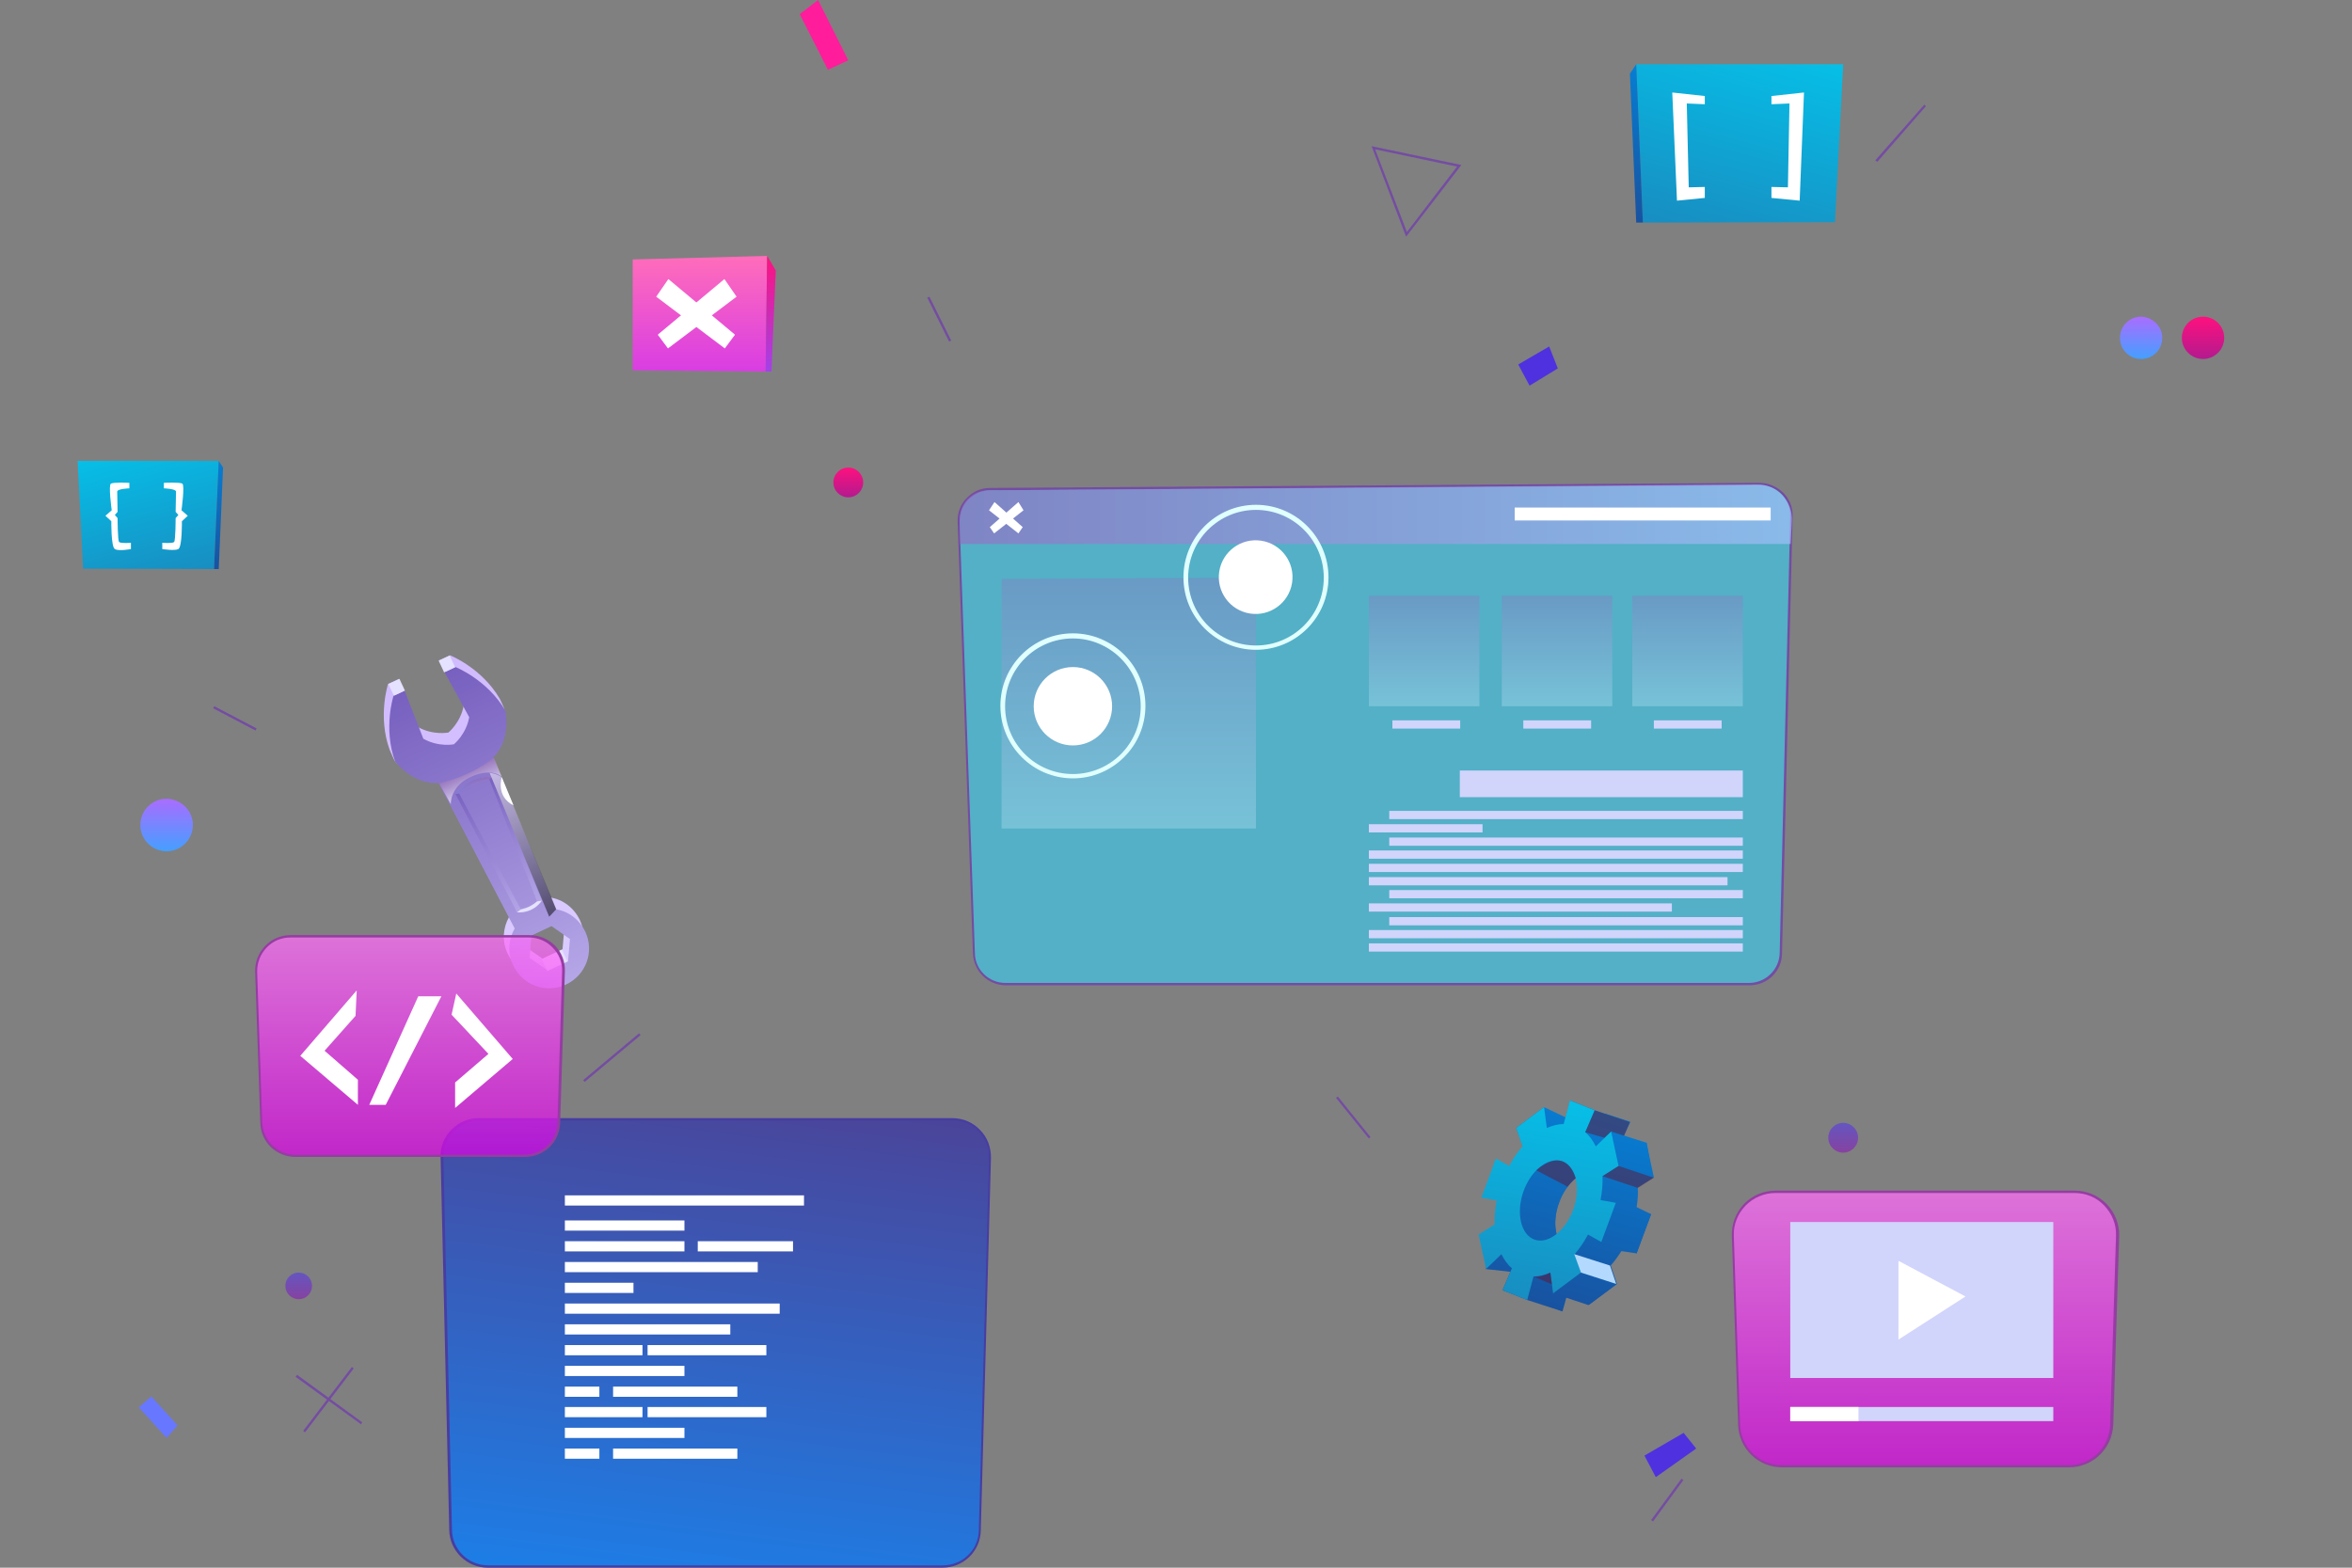 <?xml version="1.0" encoding="utf-8"?>
<!-- Generator: Adobe Illustrator 25.0.0, SVG Export Plug-In . SVG Version: 6.00 Build 0)  -->
<svg version="1.1" id="code_testing" xmlns="http://www.w3.org/2000/svg" xmlns:xlink="http://www.w3.org/1999/xlink" x="0px"
	 y="0px" viewBox="0 0 600 400" style="enable-background:new 0 0 600 400;" xml:space="preserve">
<rect x="0" y="0" width="600" height="400" fill="#808080" stroke="none"/>
<style type="text/css">
	.st0{fill:url(#SVGID_1_);}
	.st1{fill:url(#SVGID_2_);}
	.st2{fill:#E5E2FF;}
	.st3{fill:url(#SVGID_3_);}
	.st4{opacity:0.62;fill:url(#SVGID_4_);}
	.st5{opacity:0.62;fill:url(#SVGID_5_);}
	.st6{opacity:0.5;fill:url(#SVGID_6_);}
	.st7{fill:#FFFFFF;}
	.st8{opacity:0.6;fill:#36D1F7;}
	.st9{fill:#744CA2;}
	.st10{opacity:0.6;fill:url(#SVGID_7_);}
	.st11{opacity:0.3;fill:url(#SVGID_8_);}
	.st12{opacity:0.3;fill:url(#SVGID_9_);}
	.st13{opacity:0.3;fill:url(#SVGID_10_);}
	.st14{opacity:0.3;fill:url(#SVGID_11_);}
	.st15{fill:#D1D4FB;}
	.st16{fill:#E0FFFF;}
	.st17{fill:url(#SVGID_12_);}
	.st18{fill:url(#SVGID_13_);}
	.st19{opacity:0.81;fill:url(#SVGID_14_);}
	.st20{fill:#473DA2;}
	.st21{fill:url(#SVGID_15_);}
	.st22{fill:url(#SVGID_16_);}
	.st23{fill:url(#SVGID_17_);}
	.st24{fill:url(#SVGID_18_);}
	.st25{fill:url(#SVGID_19_);}
	.st26{fill:url(#SVGID_20_);}
	.st27{opacity:0.73;fill:url(#SVGID_21_);}
	.st28{fill:#953DA2;}
	.st29{opacity:0.73;fill:url(#SVGID_22_);}
	.st30{fill-rule:evenodd;clip-rule:evenodd;fill:url(#SVGID_23_);}
	.st31{fill-rule:evenodd;clip-rule:evenodd;fill:url(#SVGID_24_);}
	.st32{fill-rule:evenodd;clip-rule:evenodd;fill:url(#SVGID_25_);}
	.st33{opacity:0.5;fill-rule:evenodd;clip-rule:evenodd;fill:#601734;}
	.st34{fill-rule:evenodd;clip-rule:evenodd;fill:#B3D9FF;}
	.st35{fill:#FF1D9C;}
	.st36{fill:#6877FF;}
	.st37{fill:#4F31E0;}
	.st38{fill-rule:evenodd;clip-rule:evenodd;fill:url(#SVGID_26_);}
	.st39{fill-rule:evenodd;clip-rule:evenodd;fill:url(#SVGID_27_);}
	.st40{fill-rule:evenodd;clip-rule:evenodd;fill:url(#SVGID_28_);}
	.st41{fill-rule:evenodd;clip-rule:evenodd;fill:url(#SVGID_29_);}
</style>
<g>
	<g>
		
			<linearGradient id="SVGID_1_" gradientUnits="userSpaceOnUse" x1="115.283" y1="269.154" x2="115.283" y2="183.762" gradientTransform="matrix(0.906 -0.423 0.423 0.906 -75.272 53.147)">
			<stop  offset="0" style="stop-color:#DBCCFF"/>
			<stop  offset="1" style="stop-color:#D1BBFF"/>
		</linearGradient>
		<path class="st0" d="M127.5,178.3c-4.6-7.9-12.7-11.1-12.7-11.1l-2.8,1.3l6.3,11.5c-0.8,4.4-3.9,6.9-3.9,6.9l0,0
			c0,0-3.8,0.8-7.8-1.4l-4.8-12.3l-2.8,1.3c0,0-2.7,8.3,0.4,16.8c0,0,1.2,2.8,1.4,3c1.1,1.3,4,2.8,9.7,2.5l19.4,37.1
			c-1.6,2.8-1.9,6.3-0.4,9.4c2.4,5.1,8.4,7.3,13.5,4.9c5.1-2.4,7.3-8.4,4.9-13.5c-1.5-3.1-4.3-5.2-7.5-5.7l-16-38.7
			c3.8-4,4.6-7.2,4.3-9C128.8,180.9,127.5,178.3,127.5,178.3z M143.5,242.2l-5.1,2.4l-4.7-3.3l0.5-5.7l5.1-2.4l4.7,3.3L143.5,242.2z
			"/>
		
			<linearGradient id="SVGID_2_" gradientUnits="userSpaceOnUse" x1="115.278" y1="272.486" x2="115.278" y2="187.094" gradientTransform="matrix(0.906 -0.423 0.423 0.906 -75.272 53.147)">
			<stop  offset="0" style="stop-color:#B5A6E7"/>
			<stop  offset="1" style="stop-color:#7760BF"/>
		</linearGradient>
		<path class="st1" d="M128.9,181.3c-4.6-7.9-12.7-11.1-12.7-11.1l-2.8,1.3l6.3,11.5c-0.8,4.4-3.9,6.9-3.9,6.9l0,0
			c0,0-3.8,0.8-7.8-1.4l-4.8-12.3l-2.8,1.3c0,0-2.7,8.3,0.4,16.8c0,0,4.4,5.9,11.1,5.5l19.4,37.1c-1.6,2.8-1.9,6.3-0.4,9.4
			c2.4,5.1,8.4,7.3,13.5,4.9c5.1-2.4,7.3-8.4,4.9-13.5c-1.5-3.1-4.3-5.2-7.5-5.7l-16-38.7C130.6,188.5,128.9,181.3,128.9,181.3z
			 M144.9,245.3l-5.1,2.4l-4.7-3.3l0.5-5.7l5.1-2.4l4.7,3.3L144.9,245.3z"/>
		
			<rect x="99.7" y="173.7" transform="matrix(0.906 -0.423 0.423 0.906 -64.71 59.332)" class="st2" width="3.1" height="3.3"/>
		
			<rect x="112.5" y="167.7" transform="matrix(0.906 -0.423 0.423 0.906 -60.963 64.223)" class="st2" width="3.1" height="3.3"/>
		
			<rect x="138.7" y="243.3" transform="matrix(0.906 -0.423 0.423 0.906 -90.38 82.96)" class="st2" width="5.7" height="3.3"/>
		<g>
			
				<linearGradient id="SVGID_3_" gradientUnits="userSpaceOnUse" x1="115.278" y1="251.256" x2="115.278" y2="215.262" gradientTransform="matrix(0.906 -0.423 0.423 0.906 -75.272 53.147)">
				<stop  offset="0" style="stop-color:#B5A6E7"/>
				<stop  offset="1" style="stop-color:#7760BF"/>
			</linearGradient>
			<path class="st3" d="M116.2,202.6l15.7,30.2c4.1,0.2,6.3-3,6.3-3l-12.8-31.5C119.7,198.1,116.2,202.6,116.2,202.6z M137,230
				c-0.5,0.4-1.2,0.9-2,1.3c-0.7,0.3-1.4,0.5-2.2,0.6l-15.7-29.5c0.8-0.7,2.1-1.7,3.8-2.5c1.3-0.6,2.6-1,3.9-1.1L137,230z"/>
			<path class="st2" d="M137,230l1.2-0.2c0,0-1.8,3.2-6.3,3l0.9-0.7C132.8,232,135,231.8,137,230z"/>
			
				<linearGradient id="SVGID_4_" gradientUnits="userSpaceOnUse" x1="110.17" y1="215.982" x2="120.386" y2="215.982" gradientTransform="matrix(0.906 -0.423 0.423 0.906 -75.272 53.147)">
				<stop  offset="0" style="stop-color:#8B8BE0"/>
				<stop  offset="1" style="stop-color:#A177B7"/>
			</linearGradient>
			<path class="st4" d="M116.2,202.6l0.9-0.1c0,0,2.7-2.8,7.7-3.6l0.7-0.6c0,0-2-0.4-5.1,1.1C117.2,200.8,116.2,202.6,116.2,202.6z"
				/>
		</g>
		
			<linearGradient id="SVGID_5_" gradientUnits="userSpaceOnUse" x1="115.278" y1="218.354" x2="115.278" y2="212.17" gradientTransform="matrix(0.906 -0.423 0.423 0.906 -75.272 53.147)">
			<stop  offset="0" style="stop-color:#FFFFFF"/>
			<stop  offset="1" style="stop-color:#A177B7"/>
		</linearGradient>
		<path class="st5" d="M112,199.8c0,0,7.5-1.3,14-6.5l2,4.9c0,0-2.3-2.3-7.4-0.2c-5.9,2.4-5.6,7.2-5.6,7.2L112,199.8z"/>
		
			<linearGradient id="SVGID_6_" gradientUnits="userSpaceOnUse" x1="120.681" y1="254.93" x2="120.681" y2="215.25" gradientTransform="matrix(0.906 -0.423 0.423 0.906 -75.272 53.147)">
			<stop  offset="0" style="stop-color:#000000"/>
			<stop  offset="1" style="stop-color:#FFFFFF"/>
		</linearGradient>
		<path class="st6" d="M128,198.3c-1.4-1-3.1-1.1-3.1-1.1l15.2,36.7l1.8-1.9L128,198.3z"/>
		<path class="st7" d="M128,198.3c0,0-1.6,4.9,3,7.2L128,198.3z"/>
	</g>
	<g>
		<path class="st8" d="M244.6,133.2l3.9,110.1c0.2,4.4,3.7,7.8,8.1,7.8h189.7c4.4,0,8-3.5,8.1-7.9l2.7-111.4
			c0.1-4.6-3.6-8.3-8.2-8.3l-196.2,1.3C248.1,124.8,244.4,128.6,244.6,133.2z"/>
		<g>
			<path class="st9" d="M446.3,251.4H256.6c-4.6,0-8.2-3.6-8.4-8.1l-3.9-110.1c-0.1-2.3,0.7-4.5,2.3-6.1c1.6-1.7,3.7-2.6,6-2.6
				l196.2-1.3c2.3,0,4.4,0.9,6.1,2.5c1.6,1.6,2.5,3.8,2.4,6.1l-2.7,111.4C454.6,247.8,450.9,251.4,446.3,251.4z M448.9,123.8
				C448.9,123.8,448.9,123.8,448.9,123.8l-196.3,1.3c-2.1,0-4.1,0.9-5.6,2.4c-1.5,1.5-2.2,3.6-2.2,5.7l3.9,110.1
				c0.1,4.2,3.6,7.5,7.8,7.5h189.7c4.2,0,7.7-3.4,7.8-7.6l2.7-111.4c0.1-2.1-0.7-4.1-2.2-5.7C453,124.6,451,123.8,448.9,123.8z"/>
		</g>
		<linearGradient id="SVGID_7_" gradientUnits="userSpaceOnUse" x1="244.767" y1="131.201" x2="457.152" y2="131.201">
			<stop  offset="0" style="stop-color:#9D68C2"/>
			<stop  offset="1" style="stop-color:#AEC2FF"/>
		</linearGradient>
		<path class="st10" d="M244.9,138.8h211.9l0.3-5.8c0.3-5.1-3.8-9.5-8.9-9.4l-196.1,1.5c-4.1,0-7.4,3.4-7.3,7.5L244.9,138.8z"/>
		<linearGradient id="SVGID_8_" gradientUnits="userSpaceOnUse" x1="287.971" y1="211.416" x2="287.971" y2="147.359">
			<stop  offset="0" style="stop-color:#CCEDFF"/>
			<stop  offset="1" style="stop-color:#9D68C2"/>
		</linearGradient>
		<polygon class="st11" points="255.5,147.7 255.5,211.4 320.4,211.4 320.4,147.4 		"/>
		<linearGradient id="SVGID_9_" gradientUnits="userSpaceOnUse" x1="397.198" y1="180.185" x2="397.198" y2="151.97">
			<stop  offset="0" style="stop-color:#CCEDFF"/>
			<stop  offset="1" style="stop-color:#9D68C2"/>
		</linearGradient>
		<rect x="383.1" y="152" class="st12" width="28.2" height="28.2"/>
		<linearGradient id="SVGID_10_" gradientUnits="userSpaceOnUse" x1="430.489" y1="180.185" x2="430.489" y2="151.97">
			<stop  offset="0" style="stop-color:#CCEDFF"/>
			<stop  offset="1" style="stop-color:#9D68C2"/>
		</linearGradient>
		<rect x="416.4" y="152" class="st13" width="28.2" height="28.2"/>
		<linearGradient id="SVGID_11_" gradientUnits="userSpaceOnUse" x1="363.351" y1="180.185" x2="363.351" y2="151.97">
			<stop  offset="0" style="stop-color:#CCEDFF"/>
			<stop  offset="1" style="stop-color:#9D68C2"/>
		</linearGradient>
		<rect x="349.2" y="152" class="st14" width="28.2" height="28.2"/>
		<rect x="372.4" y="196.6" class="st15" width="72.2" height="6.8"/>
		<rect x="354.4" y="206.9" class="st15" width="90.2" height="2.1"/>
		<rect x="355.2" y="183.8" class="st15" width="17.3" height="2.1"/>
		<rect x="388.6" y="183.8" class="st15" width="17.3" height="2.1"/>
		<rect x="421.9" y="183.8" class="st15" width="17.3" height="2.1"/>
		<rect x="349.2" y="210.3" class="st15" width="29" height="2.1"/>
		<rect x="354.4" y="213.7" class="st15" width="90.2" height="2.1"/>
		<rect x="349.2" y="217" class="st15" width="95.4" height="2.1"/>
		<rect x="349.2" y="220.4" class="st15" width="95.4" height="2.1"/>
		<rect x="354.4" y="234" class="st15" width="90.2" height="2.1"/>
		<rect x="349.2" y="237.3" class="st15" width="95.4" height="2.1"/>
		<rect x="349.2" y="240.7" class="st15" width="95.4" height="2.1"/>
		<rect x="349.2" y="223.8" class="st15" width="91.5" height="2.1"/>
		<rect x="354.4" y="227.1" class="st15" width="90.2" height="2.1"/>
		<rect x="349.2" y="230.5" class="st15" width="77.3" height="2.1"/>
		<g>
			<path class="st16" d="M273.7,198.6c-10.2,0-18.5-8.3-18.5-18.5s8.3-18.5,18.5-18.5c10.2,0,18.5,8.3,18.5,18.5
				S283.9,198.6,273.7,198.6z M273.7,162.9c-9.5,0-17.3,7.7-17.3,17.3c0,9.5,7.7,17.3,17.3,17.3c9.5,0,17.3-7.7,17.3-17.3
				C291,170.7,283.2,162.9,273.7,162.9z"/>
		</g>
		<circle class="st7" cx="273.7" cy="180.2" r="10"/>
		<g>
			<path class="st16" d="M320.4,165.8c-10.2,0-18.5-8.3-18.5-18.5c0-10.2,8.3-18.5,18.5-18.5c10.2,0,18.5,8.3,18.5,18.5
				C338.9,157.5,330.6,165.8,320.4,165.8z M320.4,130.1c-9.5,0-17.3,7.7-17.3,17.3c0,9.5,7.7,17.3,17.3,17.3
				c9.5,0,17.3-7.7,17.3-17.3C337.7,137.8,329.9,130.1,320.4,130.1z"/>
		</g>
		
			<ellipse transform="matrix(0.155 -0.988 0.988 0.155 125.031 440.963)" class="st7" cx="320.4" cy="147.4" rx="9.4" ry="9.4"/>
		<g>
			<polygon class="st7" points="252.3,130.2 253.7,128.1 260.9,134.5 259.8,136.1 			"/>
			<polygon class="st7" points="261.1,130.2 259.8,128.1 252.5,134.5 253.6,136.1 			"/>
		</g>
		<rect x="386.4" y="129.5" class="st7" width="65.3" height="3.3"/>
	</g>
	<g>
		<linearGradient id="SVGID_12_" gradientUnits="userSpaceOnUse" x1="178.534" y1="94.791" x2="178.534" y2="65.257">
			<stop  offset="0" style="stop-color:#D93DE3"/>
			<stop  offset="1" style="stop-color:#FF6DBA"/>
		</linearGradient>
		<polygon class="st17" points="161.4,66.2 161.4,94.5 195.3,94.8 195.7,65.3 		"/>
		<linearGradient id="SVGID_13_" gradientUnits="userSpaceOnUse" x1="196.587" y1="94.791" x2="196.587" y2="65.257">
			<stop  offset="0" style="stop-color:#A242EA"/>
			<stop  offset="1" style="stop-color:#FE117E"/>
		</linearGradient>
		<polygon class="st18" points="195.7,65.3 197.9,69 196.8,94.8 195.3,94.8 		"/>
		<polygon class="st7" points="167.4,75.7 170.5,71.2 187.5,85.4 184.9,88.9 		"/>
		<polygon class="st7" points="187.9,75.7 184.8,71.2 167.8,85.4 170.4,88.9 		"/>
	</g>
	<g>
		<linearGradient id="SVGID_14_" gradientUnits="userSpaceOnUse" x1="173.409" y1="405.925" x2="189.381" y2="278.759">
			<stop  offset="0" style="stop-color:#067EFF"/>
			<stop  offset="1" style="stop-color:#3E37A0"/>
		</linearGradient>
		<path class="st19" d="M240.4,399.7h-116c-5.2,0-9.4-4.1-9.5-9.3l-2.2-95.1c-0.1-5.3,4.2-9.7,9.5-9.7H243c5.3,0,9.6,4.4,9.5,9.8
			l-2.6,95.1C249.8,395.6,245.6,399.7,240.4,399.7z"/>
		<g>
			<path class="st20" d="M240.4,400h-116c-5.3,0-9.7-4.3-9.8-9.6l-2.2-95.1c-0.1-2.7,0.9-5.2,2.8-7.1c1.9-1.9,4.3-2.9,7-2.9H243
				c2.7,0,5.2,1.1,7,3c1.9,1.9,2.8,4.4,2.8,7.1l-2.6,95.1C250.1,395.8,245.8,400,240.4,400z M122.3,285.9c-2.5,0-4.8,1-6.6,2.8
				c-1.7,1.8-2.7,4.1-2.6,6.6l2.2,95.1c0.1,5,4.2,9,9.2,9h116c5,0,9.1-3.9,9.2-8.9l2.6-95.1c0.1-2.5-0.9-4.9-2.6-6.7
				c-1.7-1.8-4.1-2.8-6.6-2.8H122.3z"/>
		</g>
		<g>
			<rect x="144.1" y="305" class="st7" width="61" height="2.6"/>
			<rect x="144.1" y="311.4" class="st7" width="30.5" height="2.6"/>
			<rect x="144.1" y="316.7" class="st7" width="30.5" height="2.6"/>
			<rect x="178" y="316.7" class="st7" width="24.3" height="2.6"/>
			<rect x="144.1" y="322" class="st7" width="49.2" height="2.6"/>
			<rect x="144.1" y="327.3" class="st7" width="17.5" height="2.6"/>
			<rect x="165.2" y="343.2" class="st7" width="30.3" height="2.6"/>
			<rect x="144.1" y="332.6" class="st7" width="54.8" height="2.6"/>
			<rect x="144.1" y="337.9" class="st7" width="42.2" height="2.6"/>
			<rect x="144.1" y="343.2" class="st7" width="19.8" height="2.6"/>
			<rect x="144.1" y="348.5" class="st7" width="30.5" height="2.6"/>
			<rect x="144.1" y="353.8" class="st7" width="8.8" height="2.6"/>
			<rect x="156.4" y="353.8" class="st7" width="31.7" height="2.6"/>
			<rect x="165.2" y="359" class="st7" width="30.3" height="2.6"/>
			<rect x="144.1" y="359" class="st7" width="19.8" height="2.6"/>
			<rect x="144.1" y="364.3" class="st7" width="30.5" height="2.6"/>
			<rect x="144.1" y="369.6" class="st7" width="8.8" height="2.6"/>
			<rect x="156.4" y="369.6" class="st7" width="31.7" height="2.6"/>
		</g>
	</g>
	<linearGradient id="SVGID_15_" gradientUnits="userSpaceOnUse" x1="546.283" y1="91.578" x2="546.283" y2="80.857">
		<stop  offset="0" style="stop-color:#459FFF"/>
		<stop  offset="1" style="stop-color:#A96DFF"/>
	</linearGradient>
	<path class="st21" d="M551.6,86.2c0,3-2.4,5.4-5.4,5.4c-3,0-5.4-2.4-5.4-5.4s2.4-5.4,5.4-5.4C549.2,80.9,551.6,83.3,551.6,86.2z"/>
	<linearGradient id="SVGID_16_" gradientUnits="userSpaceOnUse" x1="42.494" y1="217.203" x2="42.494" y2="203.86">
		<stop  offset="0" style="stop-color:#459FFF"/>
		<stop  offset="1" style="stop-color:#A96DFF"/>
	</linearGradient>
	<path class="st22" d="M49.2,210.5c0,3.7-3,6.7-6.7,6.7c-3.7,0-6.7-3-6.7-6.7c0-3.7,3-6.7,6.7-6.7C46.2,203.9,49.2,206.8,49.2,210.5
		z"/>
	<linearGradient id="SVGID_17_" gradientUnits="userSpaceOnUse" x1="562.027" y1="91.578" x2="562.027" y2="80.857">
		<stop  offset="0" style="stop-color:#B31A8F"/>
		<stop  offset="1" style="stop-color:#FE117E"/>
	</linearGradient>
	<circle class="st23" cx="562" cy="86.2" r="5.4"/>
	<linearGradient id="SVGID_18_" gradientUnits="userSpaceOnUse" x1="216.361" y1="126.864" x2="216.361" y2="119.284">
		<stop  offset="0" style="stop-color:#B31A8F"/>
		<stop  offset="1" style="stop-color:#FE117E"/>
	</linearGradient>
	<circle class="st24" cx="216.4" cy="123.1" r="3.8"/>
	<linearGradient id="SVGID_19_" gradientUnits="userSpaceOnUse" x1="470.247" y1="294.122" x2="470.247" y2="286.541">
		<stop  offset="0" style="stop-color:#8642A0"/>
		<stop  offset="1" style="stop-color:#6456C0"/>
	</linearGradient>
	<circle class="st25" cx="470.2" cy="290.3" r="3.8"/>
	<linearGradient id="SVGID_20_" gradientUnits="userSpaceOnUse" x1="76.18" y1="331.51" x2="76.18" y2="324.733">
		<stop  offset="0" style="stop-color:#8642A0"/>
		<stop  offset="1" style="stop-color:#6456C0"/>
	</linearGradient>
	<circle class="st26" cx="76.2" cy="328.1" r="3.4"/>
	<g>
		<linearGradient id="SVGID_21_" gradientUnits="userSpaceOnUse" x1="104.614" y1="294.851" x2="104.614" y2="238.879">
			<stop  offset="0" style="stop-color:#D906E3"/>
			<stop  offset="1" style="stop-color:#FF6DF9"/>
		</linearGradient>
		<path class="st27" d="M133.9,294.9H75.4c-4.7,0-8.6-3.7-8.7-8.4l-1.3-38.5c-0.2-4.9,3.8-9,8.7-9h61c4.9,0,8.9,4.1,8.7,9l-1.2,38.5
			C142.5,291.1,138.7,294.9,133.9,294.9z"/>
		<g>
			<path class="st28" d="M133.9,295.2H75.4c-4.9,0-8.9-3.8-9-8.7l-1.3-38.5c-0.1-2.5,0.8-4.8,2.5-6.6c1.7-1.8,4-2.8,6.5-2.8h61
				c2.5,0,4.8,1,6.5,2.7c1.7,1.8,2.6,4.1,2.5,6.6l-1.2,38.5C142.8,291.3,138.9,295.2,133.9,295.2z M74.1,239.2
				c-2.3,0-4.5,0.9-6.1,2.6c-1.6,1.7-2.4,3.8-2.4,6.1l1.3,38.5c0.2,4.6,3.9,8.2,8.4,8.2h58.5c4.6,0,8.3-3.6,8.4-8.2l1.2-38.5
				c0.1-2.3-0.8-4.5-2.4-6.1c-1.6-1.7-3.8-2.6-6.1-2.6H74.1z"/>
		</g>
		<g>
			<polygon class="st7" points="91,252.7 76.6,269.4 91.3,281.9 91.3,275.5 82.8,268.1 90.7,259.2 			"/>
		</g>
		<g>
			<polygon class="st7" points="116.4,253.5 130.8,270.2 116.1,282.7 116.1,276.2 124.6,268.9 115.2,258.9 			"/>
		</g>
		<g>
			<polygon class="st7" points="94.2,281.9 106.7,254.2 112.6,254.2 98.4,281.9 			"/>
		</g>
	</g>
	<g>
		<linearGradient id="SVGID_22_" gradientUnits="userSpaceOnUse" x1="491.087" y1="374.079" x2="491.087" y2="304.059">
			<stop  offset="0" style="stop-color:#D906E3"/>
			<stop  offset="1" style="stop-color:#FF6DF9"/>
		</linearGradient>
		<path class="st29" d="M527.8,374.1h-73.2c-5.9,0-10.7-4.7-10.9-10.6l-1.6-48.2c-0.2-6.2,4.7-11.3,10.9-11.3h76.3
			c6.2,0,11.1,5.1,10.9,11.3l-1.5,48.2C538.5,369.4,533.7,374.1,527.8,374.1z"/>
		<g>
			<path class="st28" d="M527.8,374.4h-73.2c-6.1,0-11-4.8-11.2-10.8l-1.6-48.2c-0.1-3.1,1-6,3.1-8.2c2.1-2.2,5-3.4,8.1-3.4h76.3
				c3.1,0,5.9,1.2,8.1,3.4c2.1,2.2,3.3,5.1,3.2,8.2l-1.5,48.2C538.8,369.6,533.9,374.4,527.8,374.4z M452.9,304.4
				c-2.9,0-5.6,1.2-7.6,3.2c-2,2.1-3.1,4.8-3,7.7l1.6,48.2c0.2,5.8,4.9,10.3,10.6,10.3h73.2c5.8,0,10.4-4.5,10.6-10.3l1.5-48.2
				c0.1-2.9-1-5.6-3-7.7c-2-2.1-4.7-3.2-7.6-3.2H452.9z"/>
		</g>
		<rect x="456.7" y="311.8" class="st15" width="67.1" height="39.8"/>
		<polygon class="st7" points="484.3,321.7 484.3,341.8 501.4,330.8 		"/>
		<rect x="456.7" y="359" class="st15" width="67.1" height="3.6"/>
		<rect x="456.7" y="359" class="st7" width="17.4" height="3.6"/>
	</g>
	<g>
		<g>
			
				<linearGradient id="SVGID_23_" gradientUnits="userSpaceOnUse" x1="426.224" y1="288.322" x2="420.258" y2="237.113" gradientTransform="matrix(0.966 0.26 -0.26 0.966 63.635 -54.297)">
				<stop  offset="0" style="stop-color:#1852A0"/>
				<stop  offset="1" style="stop-color:#067ED3"/>
			</linearGradient>
			<path class="st30" d="M407.5,299.2l-3.5,10C406,303.7,408.8,300.1,407.5,299.2z M404,309.2l-3.5,10
				C401.4,319,402.1,314.8,404,309.2z M407.5,299.2l-3.5,10C406,303.7,408.8,300.1,407.5,299.2z M404,309.2l-3.5,10
				C401.4,319,402.1,314.8,404,309.2z M414.1,317.9l3.4,1.9l3.7-10l-3.9-0.7c0.1-0.4,0.1-0.7,0.2-1.1c0.3-1.7,0.4-3.4,0.3-5l4.1-2.6
				l-1.9-8.8l-3.9,3.8c-0.5-1.1-1.2-2.1-2-2.9c-0.2-0.2-0.4-0.5-0.7-0.7l2.4-5.6l-6.4-2.1l0,0l-1.5,5.6c-1.4,0-2.9,0.4-4.3,1
				l-0.7-5.3l-7.1,5.3l1.6,4.7c-1.3,1.5-2.4,3.1-3.4,5l-3.4-1.9l-3.7,10l3.9,0.7c-0.4,2.1-0.6,4.2-0.5,6.1l-4.1,2.6l1.9,8.8l3.9-3.8
				c0.7,1.4,1.6,2.7,2.7,3.6l-2.4,5.6l6.3,2.5l1-3.6l0.7-2.4c1.4,0,2.9-0.4,4.4-1l0.7,5.3l7.1-5.3l-1.6-4.7c1-1.1,1.9-2.4,2.8-3.8
				C413.7,318.7,413.9,318.3,414.1,317.9z M404,309.2c-1.9,5.5,0,11.2-3.5,10c-3.5-1.2-4.8-6.7-2.9-12.2c1.9-5.5,6.4-9,9.9-7.8
				C411.1,300.5,406,303.7,404,309.2z M407.5,299.2l-3.5,10C406,303.7,408.8,300.1,407.5,299.2z M404,309.2l-3.5,10
				C401.4,319,402.1,314.8,404,309.2z"/>
		</g>
		
			<linearGradient id="SVGID_24_" gradientUnits="userSpaceOnUse" x1="420.44" y1="288.516" x2="420.44" y2="236.043" gradientTransform="matrix(0.966 0.26 -0.26 0.966 63.635 -54.297)">
			<stop  offset="0" style="stop-color:#1852A0"/>
			<stop  offset="1" style="stop-color:#067ED3"/>
		</linearGradient>
		<path class="st31" d="M417.5,319.8l3.7-10l-3.7-1.8l-0.6-0.3l0.4-5.5l4.2-2l-1.4-8.6l-9.1-2.9l1.7,4l3.2-6.4l-6.4-2.1l-2.6-0.9
			l-6.3-2.5l-1.2,4.3l-5.5-2.6l-7.1,5.3l2.1,5.8l-6.6,18.3l-3.3,11.9l6.3,0.7l-2,4.7l6.3,2.5l9,2.9l-1.5-2.9l-0.9-1.7l3.3,1.1
			l5.7,1.9l7.1-5.3l-4.4-5.1l5.5-3.4L417.5,319.8z M397.7,307c1.9-5.5,6.4-9,9.9-7.8l-3.5,10l-3.5,10C397,318,395.7,312.5,397.7,307
			z"/>
		<g>
			
				<linearGradient id="SVGID_25_" gradientUnits="userSpaceOnUse" x1="382.652" y1="296.644" x2="378.793" y2="263.52" gradientTransform="matrix(0.944 0.331 -0.52 1.485 181.358 -235.532)">
				<stop  offset="0" style="stop-color:#188DC1"/>
				<stop  offset="1" style="stop-color:#06BFE7"/>
			</linearGradient>
			<path class="st32" d="M408.5,316.9l3.7-10l-3.9-0.7c0.4-2.1,0.6-4.2,0.5-6.1l4.1-2.6l-1.9-8.8l-3.9,3.8c-0.7-1.4-1.6-2.7-2.7-3.6
				l2.4-5.6l-6.3-2.5l-1.6,6c-1.4,0-2.9,0.4-4.3,1l-0.7-5.3l-7.1,5.3l1.6,4.7c-1.3,1.5-2.4,3.1-3.4,5l-3.4-1.9l-3.7,10l3.9,0.7
				c-0.4,2.1-0.6,4.2-0.5,6.1l-4.1,2.6l1.9,8.8l3.9-3.8c0.7,1.4,1.6,2.7,2.7,3.6l-2.4,5.6l6.3,2.5l1.6-6c1.4,0,2.9-0.4,4.3-1
				l0.7,5.3l7.1-5.3l-1.6-4.7c1.3-1.5,2.4-3.1,3.4-5L408.5,316.9z M391.5,316.3c-3.5-1.2-4.8-6.7-2.9-12.2c1.9-5.5,6.4-9,9.9-7.8
				c3.5,1.2,4.8,6.7,2.9,12.2C399.4,314,395,317.5,391.5,316.3z"/>
		</g>
		<polygon class="st33" points="421.9,300.5 412.9,297.5 408.8,300.1 417.8,303.1 		"/>
		<polygon class="st34" points="412.3,327.6 403.3,324.7 401.6,320 410.7,322.9 		"/>
		<polygon class="st33" points="404.4,288.9 409.3,290.3 411,288.7 414.3,289.8 415.8,286.3 406.8,283.3 		"/>
		<path class="st33" d="M391.2,325.7l4.7,2l-0.4-3C395.5,324.7,393,326.1,391.2,325.7z"/>
		<path class="st33" d="M391.9,298.6l8,4.2c0,0,1.2-1.6,2.1-2.2C401.9,300.7,399.9,291.9,391.9,298.6z"/>
	</g>
	<polygon class="st35" points="208.7,0 216.4,15.4 211.2,17.8 204,3.6 	"/>
	<polygon class="st36" points="35.4,359.1 42.5,366.9 45.3,363.7 38.6,356.3 	"/>
	<polygon class="st37" points="397.4,94 390.2,98.4 387.3,93 395.2,88.4 	"/>
	<polygon class="st37" points="432.7,369.6 422.4,376.9 419.5,371.4 429.5,365.6 	"/>
	<g>
		<linearGradient id="SVGID_26_" gradientUnits="userSpaceOnUse" x1="436.05" y1="61.337" x2="449.642" y2="10.857">
			<stop  offset="0" style="stop-color:#188DC1"/>
			<stop  offset="1" style="stop-color:#06BFE7"/>
		</linearGradient>
		<polygon class="st38" points="419.1,56.8 417.4,16.4 470.2,16.4 468.1,56.7 		"/>
		<linearGradient id="SVGID_27_" gradientUnits="userSpaceOnUse" x1="412.686" y1="55.514" x2="422.822" y2="17.87">
			<stop  offset="0" style="stop-color:#1852A0"/>
			<stop  offset="1" style="stop-color:#067ED3"/>
		</linearGradient>
		<polygon class="st39" points="417.4,16.4 415.8,18.8 417.4,56.8 419.1,56.8 		"/>
		<polygon class="st7" points="434.9,24.5 426.6,23.6 427.8,51.2 434.9,50.5 434.9,47.7 430.8,47.8 430.3,26.4 434.9,26.6 		"/>
		<polygon class="st7" points="451.9,24.5 460.2,23.6 459.1,51.2 451.9,50.5 451.9,47.7 456.1,47.8 456.5,26.4 451.9,26.6 		"/>
	</g>
	<g>
		
			<linearGradient id="SVGID_28_" gradientUnits="userSpaceOnUse" x1="160.691" y1="148.27" x2="169.957" y2="113.857" gradientTransform="matrix(-1 0 0 1 203.756 0)">
			<stop  offset="0" style="stop-color:#188DC1"/>
			<stop  offset="1" style="stop-color:#06BFE7"/>
		</linearGradient>
		<polygon class="st40" points="54.6,145.2 55.8,117.6 19.8,117.6 21.2,145.1 		"/>
		
			<linearGradient id="SVGID_29_" gradientUnits="userSpaceOnUse" x1="144.763" y1="144.3" x2="151.673" y2="118.637" gradientTransform="matrix(-1 0 0 1 203.756 0)">
			<stop  offset="0" style="stop-color:#1852A0"/>
			<stop  offset="1" style="stop-color:#067ED3"/>
		</linearGradient>
		<polygon class="st41" points="55.8,117.6 56.9,119.3 55.8,145.2 54.6,145.2 		"/>
		<path class="st7" d="M41.9,123.2c0,0,4-0.2,4.6,0.2c0.7,0.3-0.2,6.8-0.2,6.8l1.6,1.4l-1.5,1.4c0,0,0.1,6.5-0.9,7.1
			c-0.9,0.5-4.1,0-4.1,0v-1.6c0,0,2.6,0.2,3-0.2c0.4-0.3,0.4-6.1,0.4-6.1l0.7-0.8l-0.7-0.8c0,0,0.1-4.1,0.1-5.2
			c-0.1-0.7-3.1-0.8-3.1-0.8V123.2z"/>
		<path class="st7" d="M32.9,123.2c0,0-4-0.2-4.6,0.2c-0.7,0.3,0.2,6.8,0.2,6.8l-1.6,1.4l1.5,1.4c0,0-0.1,6.5,0.9,7.1s4.1,0,4.1,0
			v-1.6c0,0-2.6,0.2-3-0.2c-0.4-0.3-0.4-6.1-0.4-6.1l-0.7-0.8l0.7-0.8c0,0-0.1-4.1-0.1-5.2c0.1-0.7,3.1-0.8,3.1-0.8V123.2z"/>
	</g>
	<g>
		<g>
			<path class="st9" d="M358.7,60.4l-8.8-23.1l22.9,4.8L358.7,60.4z M350.8,38.1l8.1,21.1l12.8-16.7L350.8,38.1z"/>
		</g>
		<g>
			
				<rect x="419.1" y="382.3" transform="matrix(0.591 -0.806 0.806 0.591 -134.617 499.703)" class="st9" width="13.1" height="0.6"/>
		</g>
		<g>
			<polygon class="st9" points="349.2,290.5 340.8,280.1 341.3,279.8 349.6,290.1 			"/>
		</g>
		<g>
			<polygon class="st9" points="92.1,363.4 75.4,351.3 75.8,350.8 92.4,362.9 			"/>
		</g>
		<g>
			
				<rect x="73.7" y="356.8" transform="matrix(0.606 -0.795 0.795 0.606 -250.981 207.465)" class="st9" width="20.5" height="0.6"/>
		</g>
		<g>
			
				<rect x="59.7" y="177.2" transform="matrix(0.465 -0.885 0.885 0.465 -130.197 151.157)" class="st9" width="0.6" height="12.2"/>
		</g>
		<g>
			<polygon class="st9" points="478.9,41.3 478.4,40.9 490.9,26.7 491.3,27.1 			"/>
		</g>
		<g>
			
				<rect x="239.4" y="75.1" transform="matrix(0.895 -0.445 0.445 0.895 -11.126 115.285)" class="st9" width="0.6" height="12.5"/>
		</g>
		<g>
			
				<rect x="146.7" y="269.6" transform="matrix(0.767 -0.642 0.642 0.767 -136.835 162.99)" class="st9" width="18.6" height="0.6"/>
		</g>
	</g>
</g>
</svg>
